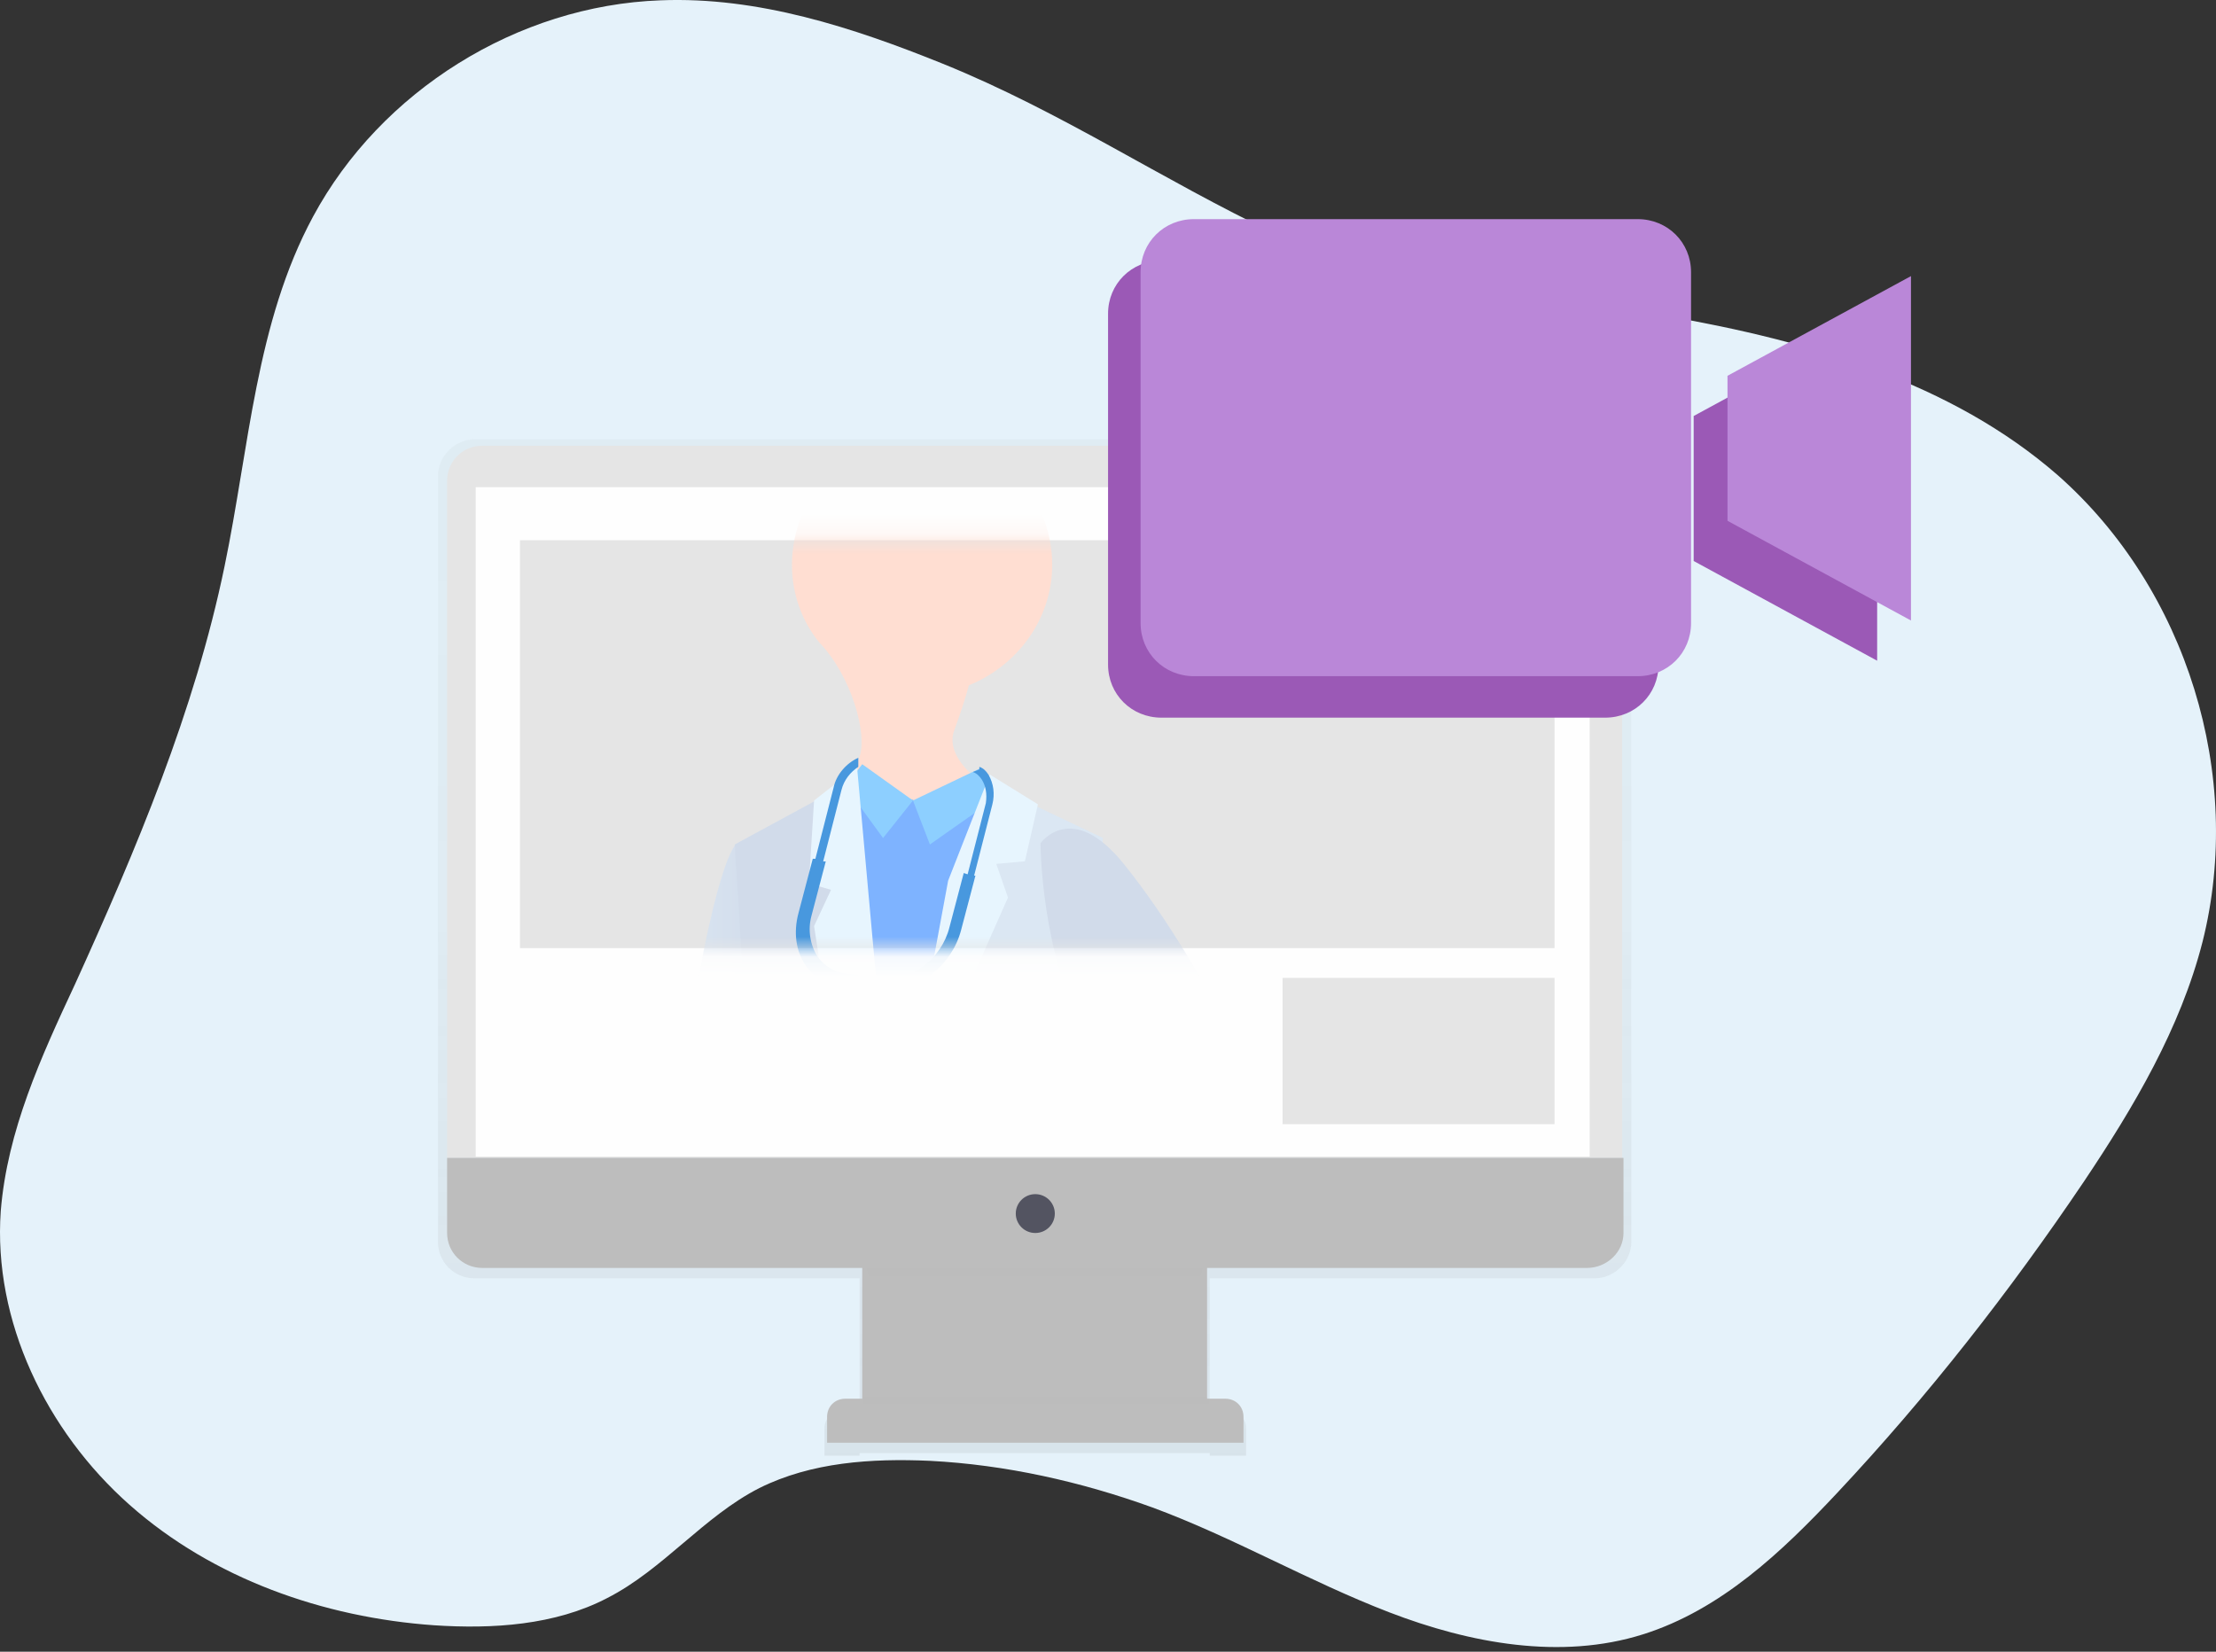<svg width="110" height="82" viewBox="0 0 110 82" fill="none" xmlns="http://www.w3.org/2000/svg">
<rect x="0" y="0" width="110" height="82" fill="#333333" stroke="none"/>
<path d="M46.805 3.166C42.348 1.366 37.632 -0.177 32.788 0.016C25.682 0.273 18.9 4.516 15.541 10.751C12.698 16.022 12.375 22.193 11.148 28.107C9.662 35.307 6.756 42.185 3.72 48.87C2.04 52.47 0.361 56.134 0.038 60.119C-0.35 65.583 2.298 71.047 6.433 74.711C10.567 78.375 16.057 80.303 21.548 80.689C24.455 80.882 27.555 80.689 30.139 79.339C32.917 77.925 34.919 75.29 37.697 73.875C40.281 72.59 43.252 72.397 46.159 72.525C49.906 72.718 53.652 73.554 57.205 74.84C61.21 76.318 64.957 78.504 68.962 80.046C72.966 81.589 77.488 82.425 81.558 81.139C85.433 79.918 88.469 77.025 91.183 74.132C95.704 69.311 99.774 64.105 103.456 58.641C105.91 54.977 108.236 51.056 109.334 46.749C111.401 38.521 108.559 29.264 102.164 23.608C96.867 18.979 89.761 16.922 82.785 15.701C76.455 14.608 69.091 14.544 63.277 11.587C57.722 8.951 52.683 5.545 46.805 3.166Z" fill="#E5F2FA"/>
<g opacity="0.7">
<path opacity="0.7" d="M79.103 21.809H23.55C22.581 21.809 21.742 22.644 21.742 23.608V61.663C21.742 62.627 22.517 63.463 23.55 63.463H42.671V70.019H41.831C41.314 70.019 40.927 70.405 40.927 70.919V72.269H42.671V72.141H60.047V72.269H61.856V70.919C61.856 70.405 61.468 70.019 60.952 70.019H60.112V69.955H60.047V63.463H79.168C80.136 63.463 80.976 62.627 80.976 61.663V23.608C80.912 22.58 80.072 21.809 79.103 21.809Z" fill="url(#paint0_linear_3706_4043)"/>
</g>
<path d="M59.918 62.305H42.8V71.561H59.918V62.305Z" fill="#BDBDBD"/>
<g opacity="0.1">
<path opacity="0.1" d="M43.123 63.333H59.595C59.788 62.498 59.982 61.919 59.982 61.919H42.735C42.735 61.855 42.929 62.433 43.123 63.333Z" fill="black"/>
</g>
<path d="M23.938 22.129H78.78C79.749 22.129 80.524 22.9 80.524 23.864V57.483H22.194V23.864C22.194 22.9 22.969 22.129 23.938 22.129Z" fill="#E5E5E5"/>
<path d="M78.78 62.948H23.938C22.969 62.948 22.194 62.177 22.194 61.213V57.484H80.589V61.213C80.589 62.177 79.749 62.948 78.78 62.948Z" fill="#BDBDBD"/>
<path d="M51.391 61.214C51.926 61.214 52.36 60.782 52.36 60.249C52.36 59.717 51.926 59.285 51.391 59.285C50.856 59.285 50.422 59.717 50.422 60.249C50.422 60.782 50.856 61.214 51.391 61.214Z" fill="#535461"/>
<path d="M41.96 69.441H60.822C61.339 69.441 61.726 69.827 61.726 70.341V71.627H41.056V70.341C41.056 69.827 41.443 69.441 41.96 69.441Z" fill="#BDBDBD"/>
<g opacity="0.1">
<path opacity="0.1" d="M59.983 69.375H42.865V69.696H59.983V69.375Z" fill="black"/>
</g>
<path d="M78.909 24.188H23.615V57.421H78.909V24.188Z" fill="#FEFEFE"/>
<path d="M77.165 26.82H25.811V47.069H77.165V26.82Z" fill="#E5E5E5"/>
<path d="M77.165 48.547H63.665V55.811H77.165V48.547Z" fill="#E5E5E5"/>
<mask id="mask0_3706_4043" style="mask-type:alpha" maskUnits="userSpaceOnUse" x="25" y="26" width="53" height="22">
<path d="M77.165 26.82H25.811V47.069H77.165V26.82Z" fill="#E5E5E5"/>
</mask>
<g mask="url(#mask0_3706_4043)">
<path d="M47.387 36.205C47.645 35.498 47.903 34.727 48.097 34.02C50.487 33.055 52.231 30.741 52.231 28.041C52.231 24.506 49.325 21.613 45.772 21.613C42.219 21.613 39.312 24.506 39.312 28.041C39.312 29.52 39.829 30.87 40.669 31.898C42.284 33.57 43.059 36.462 42.671 37.555C42.219 38.905 38.472 41.283 38.472 41.283L42.929 43.597L50.552 42.119L50.294 39.869C50.294 39.869 46.611 38.069 47.387 36.205Z" fill="#FFDED2"/>
<path d="M37.051 42.056L42.348 38.777L46.418 40.063L50.358 39.549L54.686 41.606C54.686 41.606 54.234 43.663 53.523 49.962C52.813 56.776 53.265 67.64 53.265 67.64L37.503 68.732C37.503 68.732 38.602 45.72 37.051 42.056Z" fill="#7EB3FF"/>
<path d="M45.319 39.74L46.159 41.925L49.906 39.29L48.678 38.133L45.319 39.74Z" fill="#8DCFFF"/>
<path d="M42.8 37.941L45.319 39.741L43.834 41.605L41.96 39.034L42.8 37.941Z" fill="#8DCFFF"/>
<path d="M53.459 60.374C53.588 56.453 54.75 41.604 54.75 41.604L50.422 39.547L46.03 50.667C46.03 50.667 44.221 57.738 43.188 63.652" fill="#DBE7F3"/>
<path d="M49.131 38.453L47.064 43.724L44.674 56.645L50.035 44.56L49.454 42.889L50.875 42.76L51.521 39.932L49.131 38.453Z" fill="#E7F5FE"/>
<path d="M36.534 41.926C36.534 41.926 35.436 42.569 33.757 54.139C32.077 65.71 33.046 65.131 33.046 65.131C33.046 65.131 36.663 69.952 36.211 69.309C36.082 69.117 36.793 65.195 37.439 61.467C37.439 60.503 37.439 59.474 37.374 58.382C37.245 52.404 36.534 41.926 36.534 41.926Z" fill="url(#paint1_linear_3706_4043)"/>
<path d="M63.858 57.226C63.277 55.94 60.177 48.355 55.784 42.891C53.2 39.677 51.65 41.862 51.65 41.862C51.65 41.862 51.65 47.391 53.975 51.633C56.301 55.876 58.82 60.054 58.82 60.054L58.109 61.275L54.234 66.675L55.719 68.925C55.719 68.925 62.631 64.168 63.342 62.561C64.246 60.697 65.021 59.797 63.858 57.226Z" fill="#D1DBEA"/>
<path d="M42.025 42.505L41.444 39.227L36.47 41.926C36.47 41.926 37.18 52.468 37.309 58.447C37.309 59.539 37.309 60.568 37.374 61.532C37.439 65.903 37.309 68.796 37.309 68.796L43.446 67.317L42.8 56.004L42.025 42.505Z" fill="#D1DBEA"/>
<path d="M42.542 38.07L43.511 48.805L42.8 61.34L40.41 45.977L41.25 44.177L40.152 43.856L40.41 39.742L42.542 38.07Z" fill="#E7F5FE"/>
<path d="M49.066 38.457C48.937 38.264 48.807 38.135 48.614 38.071V38.2L48.291 38.328C48.484 38.392 48.614 38.521 48.743 38.714C48.937 39.035 49.001 39.421 48.937 39.871L48.032 43.406L47.839 43.342L47.128 46.042C46.74 47.585 45.255 48.742 43.769 48.549L42.09 48.356C41.444 48.292 40.927 47.97 40.604 47.52C40.216 46.942 40.087 46.17 40.281 45.463L40.991 42.764H40.862L41.767 39.228C41.896 38.714 42.219 38.328 42.606 38.071C42.606 37.943 42.606 37.75 42.606 37.621C42.025 37.878 41.508 38.457 41.379 39.1L40.475 42.635H40.345L39.635 45.335C39.376 46.299 39.506 47.263 40.022 47.97C40.475 48.613 41.185 48.999 42.025 49.127L42.412 49.192L41.25 53.177C41.056 54.013 41.185 54.848 41.573 55.427C41.96 56.005 42.606 56.327 43.317 56.391L43.704 56.456C43.769 56.456 43.898 56.456 43.963 56.456C45.384 56.456 46.805 55.298 47.193 53.82L48.807 48.999L48.161 48.806L46.547 53.627C46.224 54.913 44.932 55.877 43.704 55.748L43.317 55.684C42.8 55.62 42.348 55.363 42.025 54.977C41.702 54.527 41.573 53.884 41.767 53.241L42.994 49.127L43.64 49.192C43.769 49.192 43.834 49.192 43.963 49.192C45.642 49.192 47.257 47.906 47.709 46.17L48.42 43.471H48.355L49.26 39.935C49.389 39.421 49.324 38.907 49.066 38.457Z" fill="#4898DE"/>
</g>
<path d="M79.679 12.938H57.652C56.166 12.938 55.003 14.095 55.003 15.573V32.993C55.003 34.472 56.166 35.629 57.652 35.629H79.679C81.165 35.629 82.328 34.472 82.328 32.993V15.573C82.328 14.095 81.165 12.938 79.679 12.938Z" fill="#9B59B6"/>
<path d="M84.072 27.852L93.18 32.802V15.703L84.072 20.653V27.852Z" fill="#9B59B6"/>
<path d="M81.294 10.879H59.267C57.781 10.879 56.618 12.036 56.618 13.514V30.935C56.618 32.413 57.781 33.57 59.267 33.57H81.294C82.78 33.57 83.942 32.413 83.942 30.935V13.514C83.942 12.036 82.78 10.879 81.294 10.879Z" fill="#BA87D8"/>
<path d="M85.751 25.856L94.859 30.806V13.707L85.751 18.657V25.856Z" fill="#BA87D8"/>
<defs>
<linearGradient id="paint0_linear_3706_4043" x1="51.318" y1="72.254" x2="51.318" y2="21.802" gradientUnits="userSpaceOnUse">
<stop stop-color="#808080" stop-opacity="0.25"/>
<stop offset="0.54" stop-color="#808080" stop-opacity="0.12"/>
<stop offset="1" stop-color="#808080" stop-opacity="0.1"/>
</linearGradient>
<linearGradient id="paint1_linear_3706_4043" x1="38.496" y1="55.63" x2="32.718" y2="55.63" gradientUnits="userSpaceOnUse">
<stop stop-color="#D1DBEA"/>
<stop offset="1" stop-color="#DBE7F3"/>
</linearGradient>
</defs>
</svg>
